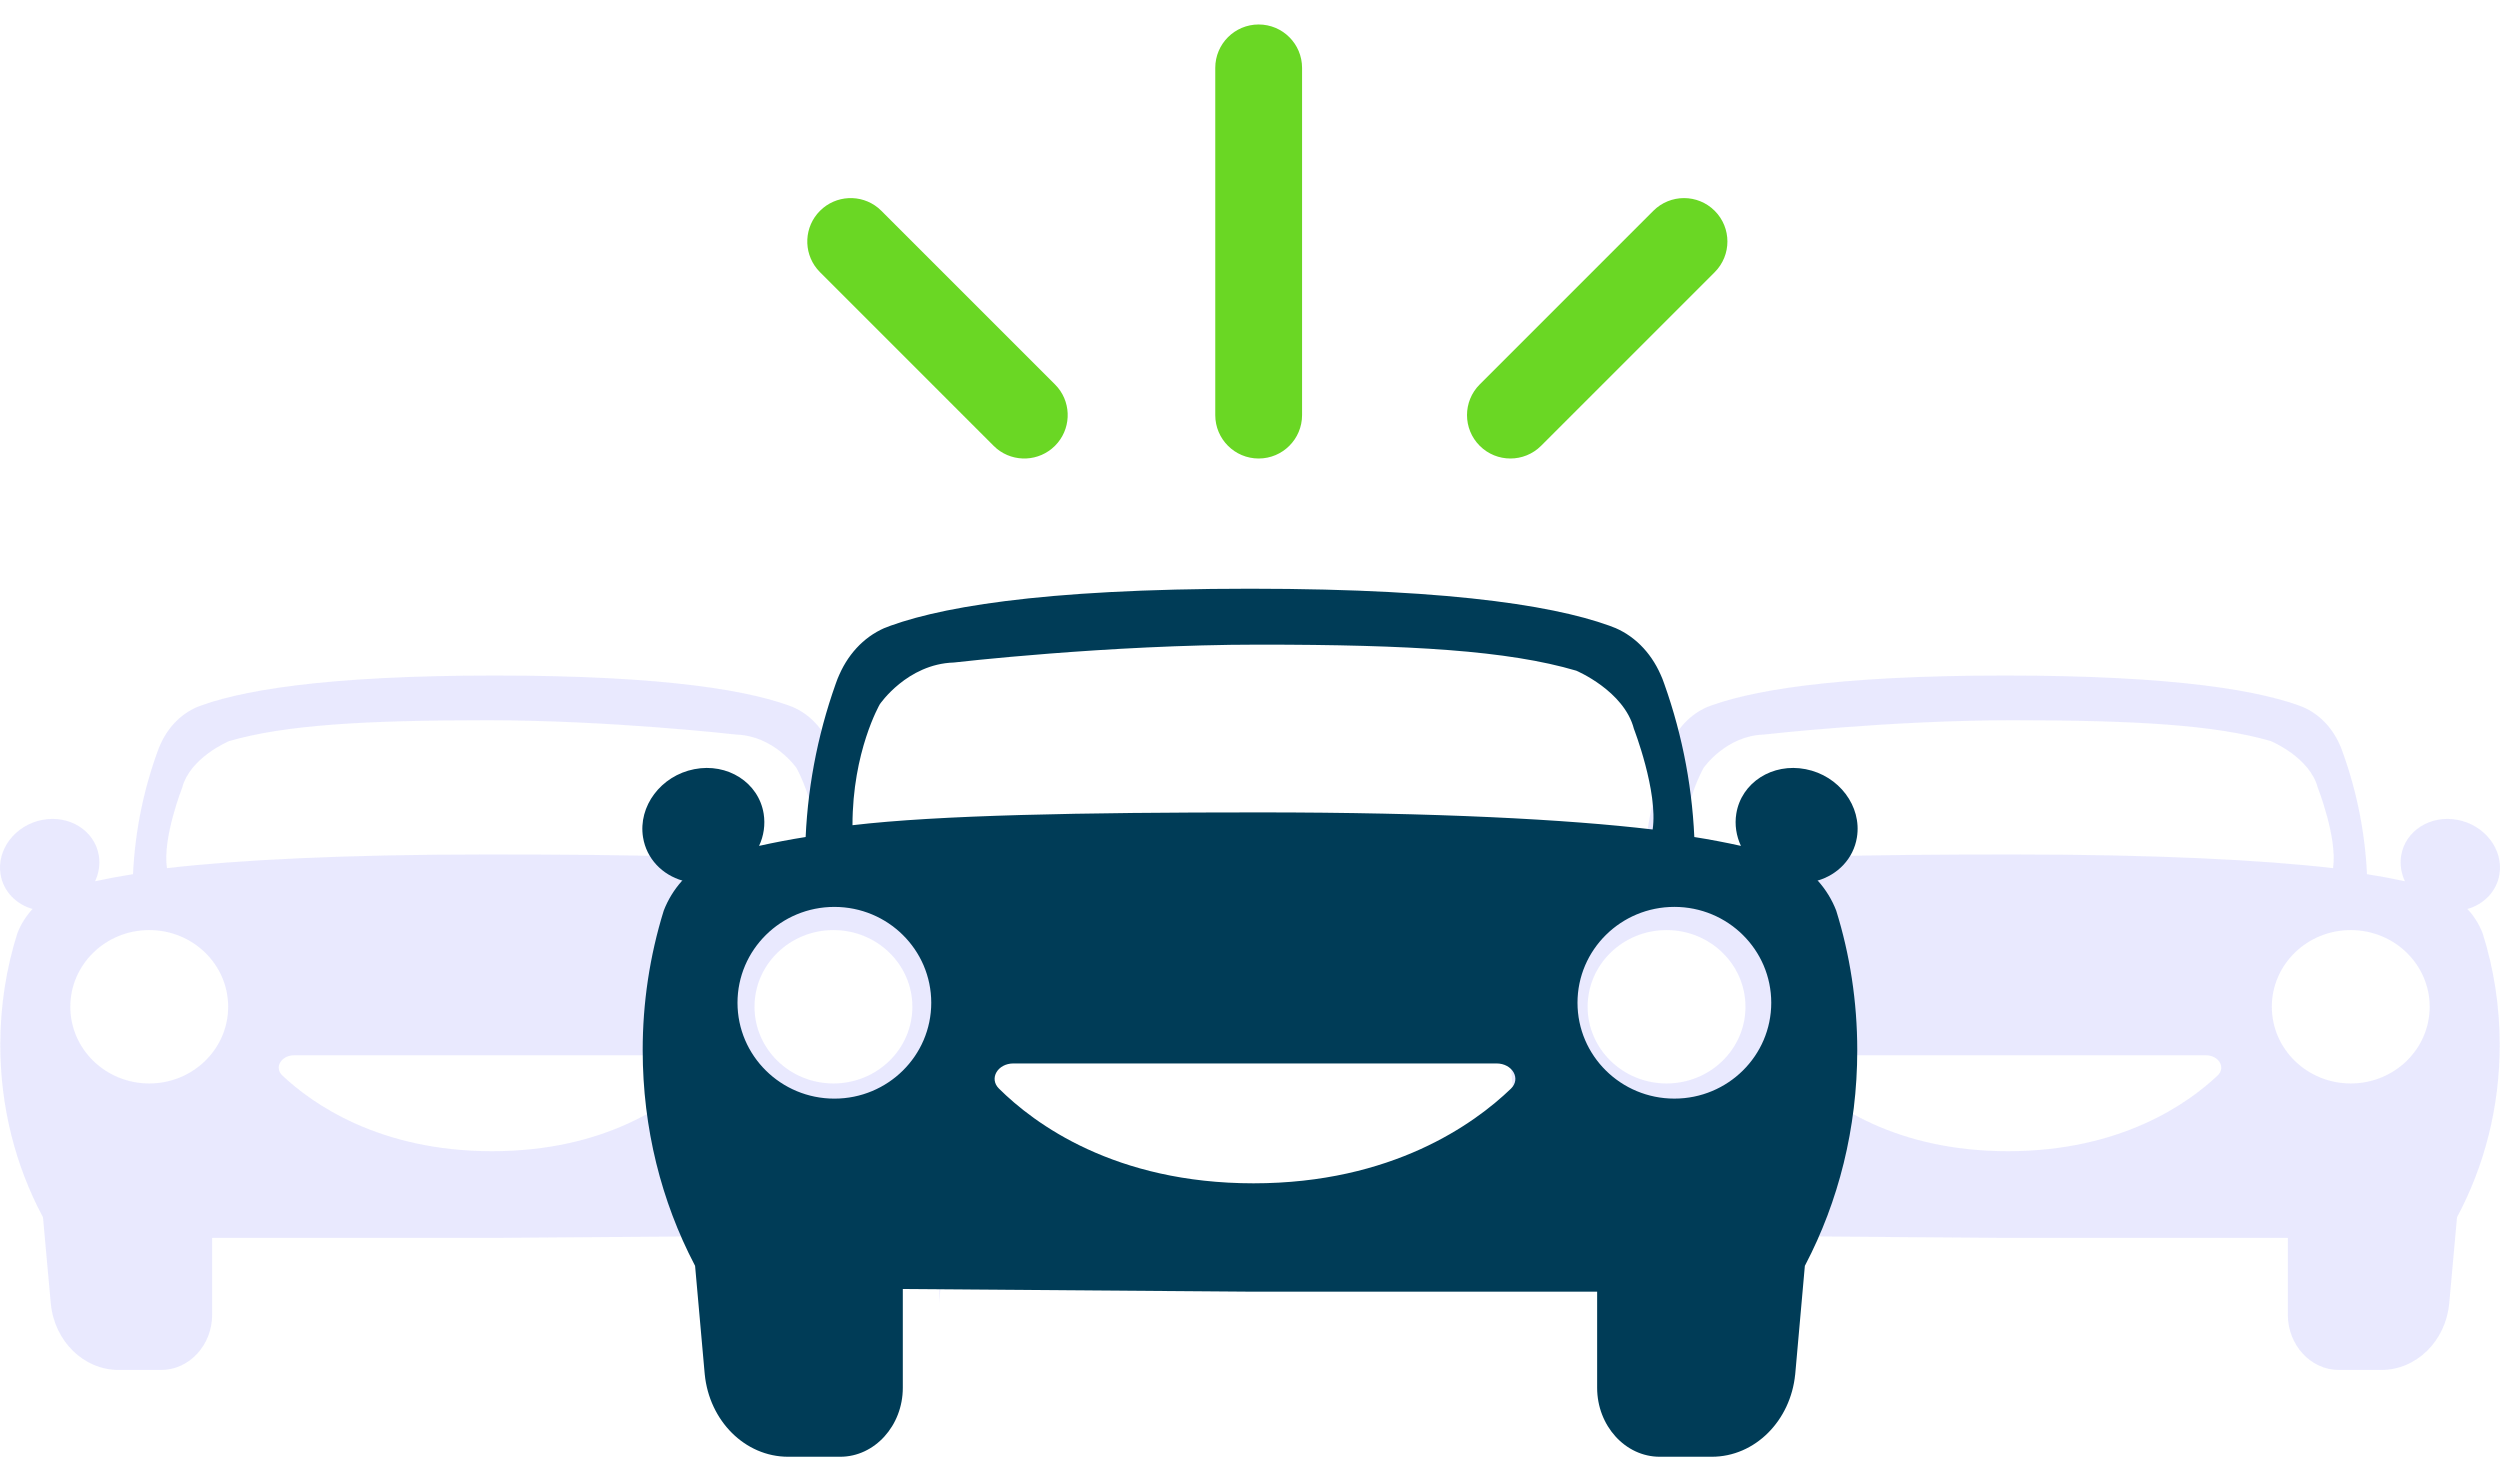 <svg xmlns="http://www.w3.org/2000/svg" width="144" height="84" viewBox="0 0 144 84" fill="none">
  <g clip-path="url(#clip0_2874_138)">
    <g opacity="0.15">
      <path fill-rule="evenodd" clip-rule="evenodd" d="M142.98 53.862L142.984 53.875C142.995 53.903 143.009 53.929 143.02 53.958L142.98 53.862Z" fill="#6E6EFA"/>
      <path fill-rule="evenodd" clip-rule="evenodd" d="M135.404 62.407C132.894 62.407 130.858 60.429 130.858 57.99C130.858 55.55 132.893 53.573 135.404 53.573C137.914 53.573 139.949 55.55 139.949 57.99C139.949 60.43 137.914 62.407 135.404 62.407ZM127.734 61.949C126.018 63.569 122.158 66.309 115.656 66.309C109.144 66.309 105.37 63.56 103.711 61.941C103.239 61.48 103.654 60.785 104.397 60.785H127.057C127.806 60.785 128.22 61.49 127.734 61.949ZM95.993 62.407C93.483 62.407 91.448 60.429 91.448 57.99C91.448 55.55 93.483 53.573 95.993 53.573C98.503 53.573 100.539 55.55 100.539 57.99C100.539 60.43 98.504 62.407 95.993 62.407ZM98.124 44.235C98.124 44.235 99.406 42.377 101.601 42.311C101.601 42.311 108.815 41.488 115.896 41.487H115.94C123.022 41.487 127.596 41.758 130.8 42.687C130.8 42.687 133.042 43.616 133.503 45.367C133.503 45.367 134.644 48.259 134.383 50.005C130.356 49.537 124.241 49.217 115.924 49.217H115.914C107.596 49.217 100.87 49.339 96.843 49.807C96.843 46.402 98.122 44.243 98.124 44.235ZM142.112 52.363C143.066 52.093 143.806 51.352 143.968 50.366C144.203 48.933 143.128 47.526 141.565 47.226C140.002 46.925 138.545 47.842 138.308 49.276C138.224 49.791 138.308 50.302 138.524 50.76C137.8 50.602 137.071 50.466 136.339 50.352V50.354C136.219 47.782 135.685 45.245 134.759 42.842L134.839 43.062C134.414 41.991 133.639 41.144 132.629 40.717L132.83 40.794C130.386 39.801 125.427 38.91 115.495 38.91C105.558 38.91 100.598 39.801 98.154 40.794L98.354 40.717C97.344 41.144 96.57 41.991 96.144 43.062L96.224 42.842C95.297 45.245 94.764 47.782 94.645 50.354V50.352C93.821 50.482 93.096 50.619 92.46 50.76C92.675 50.302 88.192 53.23 87.987 53.744C87.329 55.827 86.997 57.998 87 60.181C87 63.779 87.885 67.153 89.432 70.062L89.459 70.112L99.204 71.18L115.486 71.303H131.78V75.731C131.78 77.479 133.1 78.91 134.716 78.91H137.16C139.188 78.91 140.858 77.248 141.071 75.113L141.067 75.171L141.078 75.047L141.08 75.032L141.525 70.112L141.552 70.062C143.099 67.153 143.984 63.779 143.984 60.182C143.984 57.928 143.636 55.762 142.997 53.744C142.798 53.24 142.508 52.776 142.143 52.376L142.112 52.363Z" fill="#6E6EFA"/>
      <path fill-rule="evenodd" clip-rule="evenodd" d="M87.98 53.958C87.991 53.929 88.005 53.903 88.016 53.875L88.02 53.862L87.98 53.958Z" fill="#6E6EFA"/>
      <path fill-rule="evenodd" clip-rule="evenodd" d="M1.02 53.862L1.016 53.875C1.005 53.903 0.991 53.929 0.98 53.958L1.02 53.862Z" fill="#6E6EFA"/>
      <path fill-rule="evenodd" clip-rule="evenodd" d="M8.596 62.407C11.106 62.407 13.142 60.429 13.142 57.99C13.142 55.55 11.107 53.573 8.596 53.573C6.086 53.573 4.051 55.55 4.051 57.99C4.051 60.43 6.086 62.407 8.596 62.407ZM16.266 61.949C17.982 63.569 21.842 66.309 28.344 66.309C34.856 66.309 38.63 63.56 40.289 61.941C40.761 61.48 40.346 60.785 39.603 60.785H16.943C16.194 60.785 15.78 61.49 16.266 61.949ZM48.007 62.407C50.517 62.407 52.552 60.429 52.552 57.99C52.552 55.55 50.517 53.573 48.007 53.573C45.497 53.573 43.46 55.55 43.46 57.99C43.46 60.43 45.496 62.407 48.007 62.407ZM45.875 44.235C45.875 44.235 44.593 42.377 42.398 42.311C42.398 42.311 35.184 41.488 28.103 41.487H28.059C20.977 41.487 16.403 41.758 13.199 42.687C13.199 42.687 10.957 43.616 10.496 45.367C10.496 45.367 9.355 48.259 9.616 50.005C13.643 49.537 19.758 49.217 28.075 49.217H28.085C36.403 49.217 43.129 49.339 47.156 49.807C47.156 46.402 45.877 44.243 45.875 44.235ZM1.888 52.363C0.934 52.093 0.194 51.352 0.032 50.366C-0.203 48.933 0.872 47.526 2.435 47.226C3.998 46.925 5.455 47.842 5.692 49.276C5.776 49.791 5.692 50.302 5.476 50.76C6.2 50.602 6.928 50.466 7.661 50.352V50.354C7.781 47.782 8.314 45.245 9.241 42.842L9.161 43.062C9.586 41.991 10.361 41.144 11.371 40.717L11.17 40.794C13.614 39.801 18.573 38.91 28.505 38.91C38.442 38.91 43.402 39.801 45.846 40.794L45.646 40.717C46.656 41.144 47.43 41.991 47.856 43.062L47.776 42.842C48.702 45.245 49.235 47.782 49.355 50.354V50.352C50.179 50.482 50.904 50.619 51.54 50.76C51.325 50.302 55.808 53.23 56.013 53.744C56.653 55.763 57 57.928 57 60.181C57 63.779 56.115 67.153 54.568 70.062L54.541 70.112L54.096 75.032L54.166 71.31C54.165 71.313 51.042 71.27 44.796 71.18L28.514 71.303H12.22V75.731C12.22 77.479 10.9 78.91 9.284 78.91H6.84C4.812 78.91 3.142 77.248 2.929 75.113L2.933 75.171L2.922 75.047L2.92 75.032L2.475 70.112L2.448 70.062C0.901 67.153 0.016 63.78 0.016 60.182C0.016 57.928 0.364 55.762 1.003 53.744C1.208 53.231 1.497 52.766 1.857 52.376L1.888 52.363Z" fill="#6E6EFA"/>
      <path fill-rule="evenodd" clip-rule="evenodd" d="M56.02 53.958C56.009 53.929 55.995 53.903 55.984 53.875L55.98 53.862L56.02 53.958Z" fill="#6E6EFA"/>
    </g>
    <path d="M47.232 12.143C48.147 11.227 49.596 11.17 50.578 11.971L50.767 12.143L60.767 22.143L60.939 22.332C61.74 23.314 61.682 24.762 60.767 25.678C59.852 26.593 58.403 26.651 57.421 25.85L57.232 25.678L47.232 15.678L47.06 15.488C46.259 14.506 46.317 13.058 47.232 12.143ZM69.999 23.91V3.91C69.999 2.529 71.119 1.41 72.499 1.41C73.88 1.41 74.999 2.529 74.999 3.91V23.91C74.999 25.291 73.88 26.41 72.499 26.41C71.119 26.41 69.999 25.291 69.999 23.91ZM95.232 12.143C96.208 11.166 97.791 11.166 98.767 12.143C99.743 13.119 99.743 14.701 98.767 15.678L88.767 25.678C87.791 26.654 86.208 26.654 85.232 25.678C84.256 24.701 84.256 23.119 85.232 22.143L95.232 12.143Z" fill="#6AD724"/>
    <path fill-rule="evenodd" clip-rule="evenodd" d="M96.444 63.28C93.362 63.28 90.864 60.808 90.864 57.759C90.864 54.709 93.362 52.237 96.444 52.237C99.526 52.237 102.024 54.709 102.024 57.759C102.024 60.809 99.526 63.28 96.444 63.28ZM87.028 62.709C84.923 64.735 80.183 68.159 72.201 68.159C64.205 68.159 59.571 64.723 57.536 62.699C56.956 62.122 57.465 61.254 58.377 61.254H86.197C87.117 61.254 87.624 62.135 87.028 62.709ZM48.06 63.281C44.978 63.281 42.48 60.809 42.48 57.76C42.48 54.71 44.978 52.238 48.06 52.238C51.142 52.238 53.64 54.71 53.64 57.76C53.64 60.81 51.142 63.281 48.06 63.281ZM50.676 40.566C50.676 40.566 52.249 38.244 54.944 38.161C54.944 38.161 63.801 37.132 72.495 37.131H72.55C81.243 37.132 86.86 37.47 90.793 38.631C90.793 38.631 93.546 39.791 94.113 41.981C94.113 41.981 95.513 45.597 95.193 47.778C90.248 47.193 82.74 46.794 72.529 46.794H72.518C62.304 46.794 54.048 46.947 49.103 47.532C49.103 43.275 50.673 40.577 50.676 40.566ZM104.719 50.742L104.681 50.726C105.852 50.389 106.761 49.462 106.959 48.23C107.249 46.438 105.929 44.681 104.009 44.305C102.091 43.928 100.301 45.075 100.011 46.867C99.907 47.511 100.011 48.15 100.277 48.723C99.388 48.525 98.493 48.355 97.593 48.213V48.216C97.448 45.003 96.793 41.834 95.655 38.825L95.752 39.1C95.23 37.761 94.279 36.703 93.039 36.17L93.285 36.266C90.285 35.024 84.195 33.91 72.003 33.91H71.997C59.802 33.91 53.713 35.024 50.713 36.266L50.959 36.169C49.719 36.703 48.768 37.761 48.246 39.1L48.343 38.825C47.206 41.833 46.551 45.002 46.405 48.215V48.212C45.506 48.354 44.611 48.525 43.722 48.723C43.995 48.145 44.087 47.498 43.987 46.867C43.697 45.075 41.907 43.928 39.989 44.305C38.07 44.681 36.749 46.438 37.039 48.23C37.238 49.462 38.146 50.39 39.318 50.726L39.278 50.742C38.829 51.245 38.474 51.824 38.231 52.453C37.424 55.059 37.016 57.771 37.019 60.499C37.019 64.997 38.105 69.214 40.005 72.85L40.037 72.912L40.584 79.062L40.586 79.081L40.6 79.236L40.594 79.164C40.856 81.831 42.905 83.909 45.396 83.909H48.398C50.38 83.909 52.002 82.121 52.002 79.935V74.247L71.992 74.4H91.995V79.935C91.995 82.121 93.617 83.909 95.599 83.909H98.6C101.09 83.909 103.14 81.831 103.402 79.163L103.397 79.235L103.411 79.08L103.413 79.06L103.96 72.91L103.992 72.85C105.892 69.213 106.978 64.996 106.978 60.498C106.978 57.682 106.552 54.975 105.766 52.452C105.523 51.823 105.168 51.243 104.718 50.741" fill="#003C57"/>
  </g>
  <defs>
    <clipPath id="clip0_2874_138">
      <rect width="144" height="83" fill="white" transform="translate(0 0.91)"/>
    </clipPath>
  </defs>
</svg>
